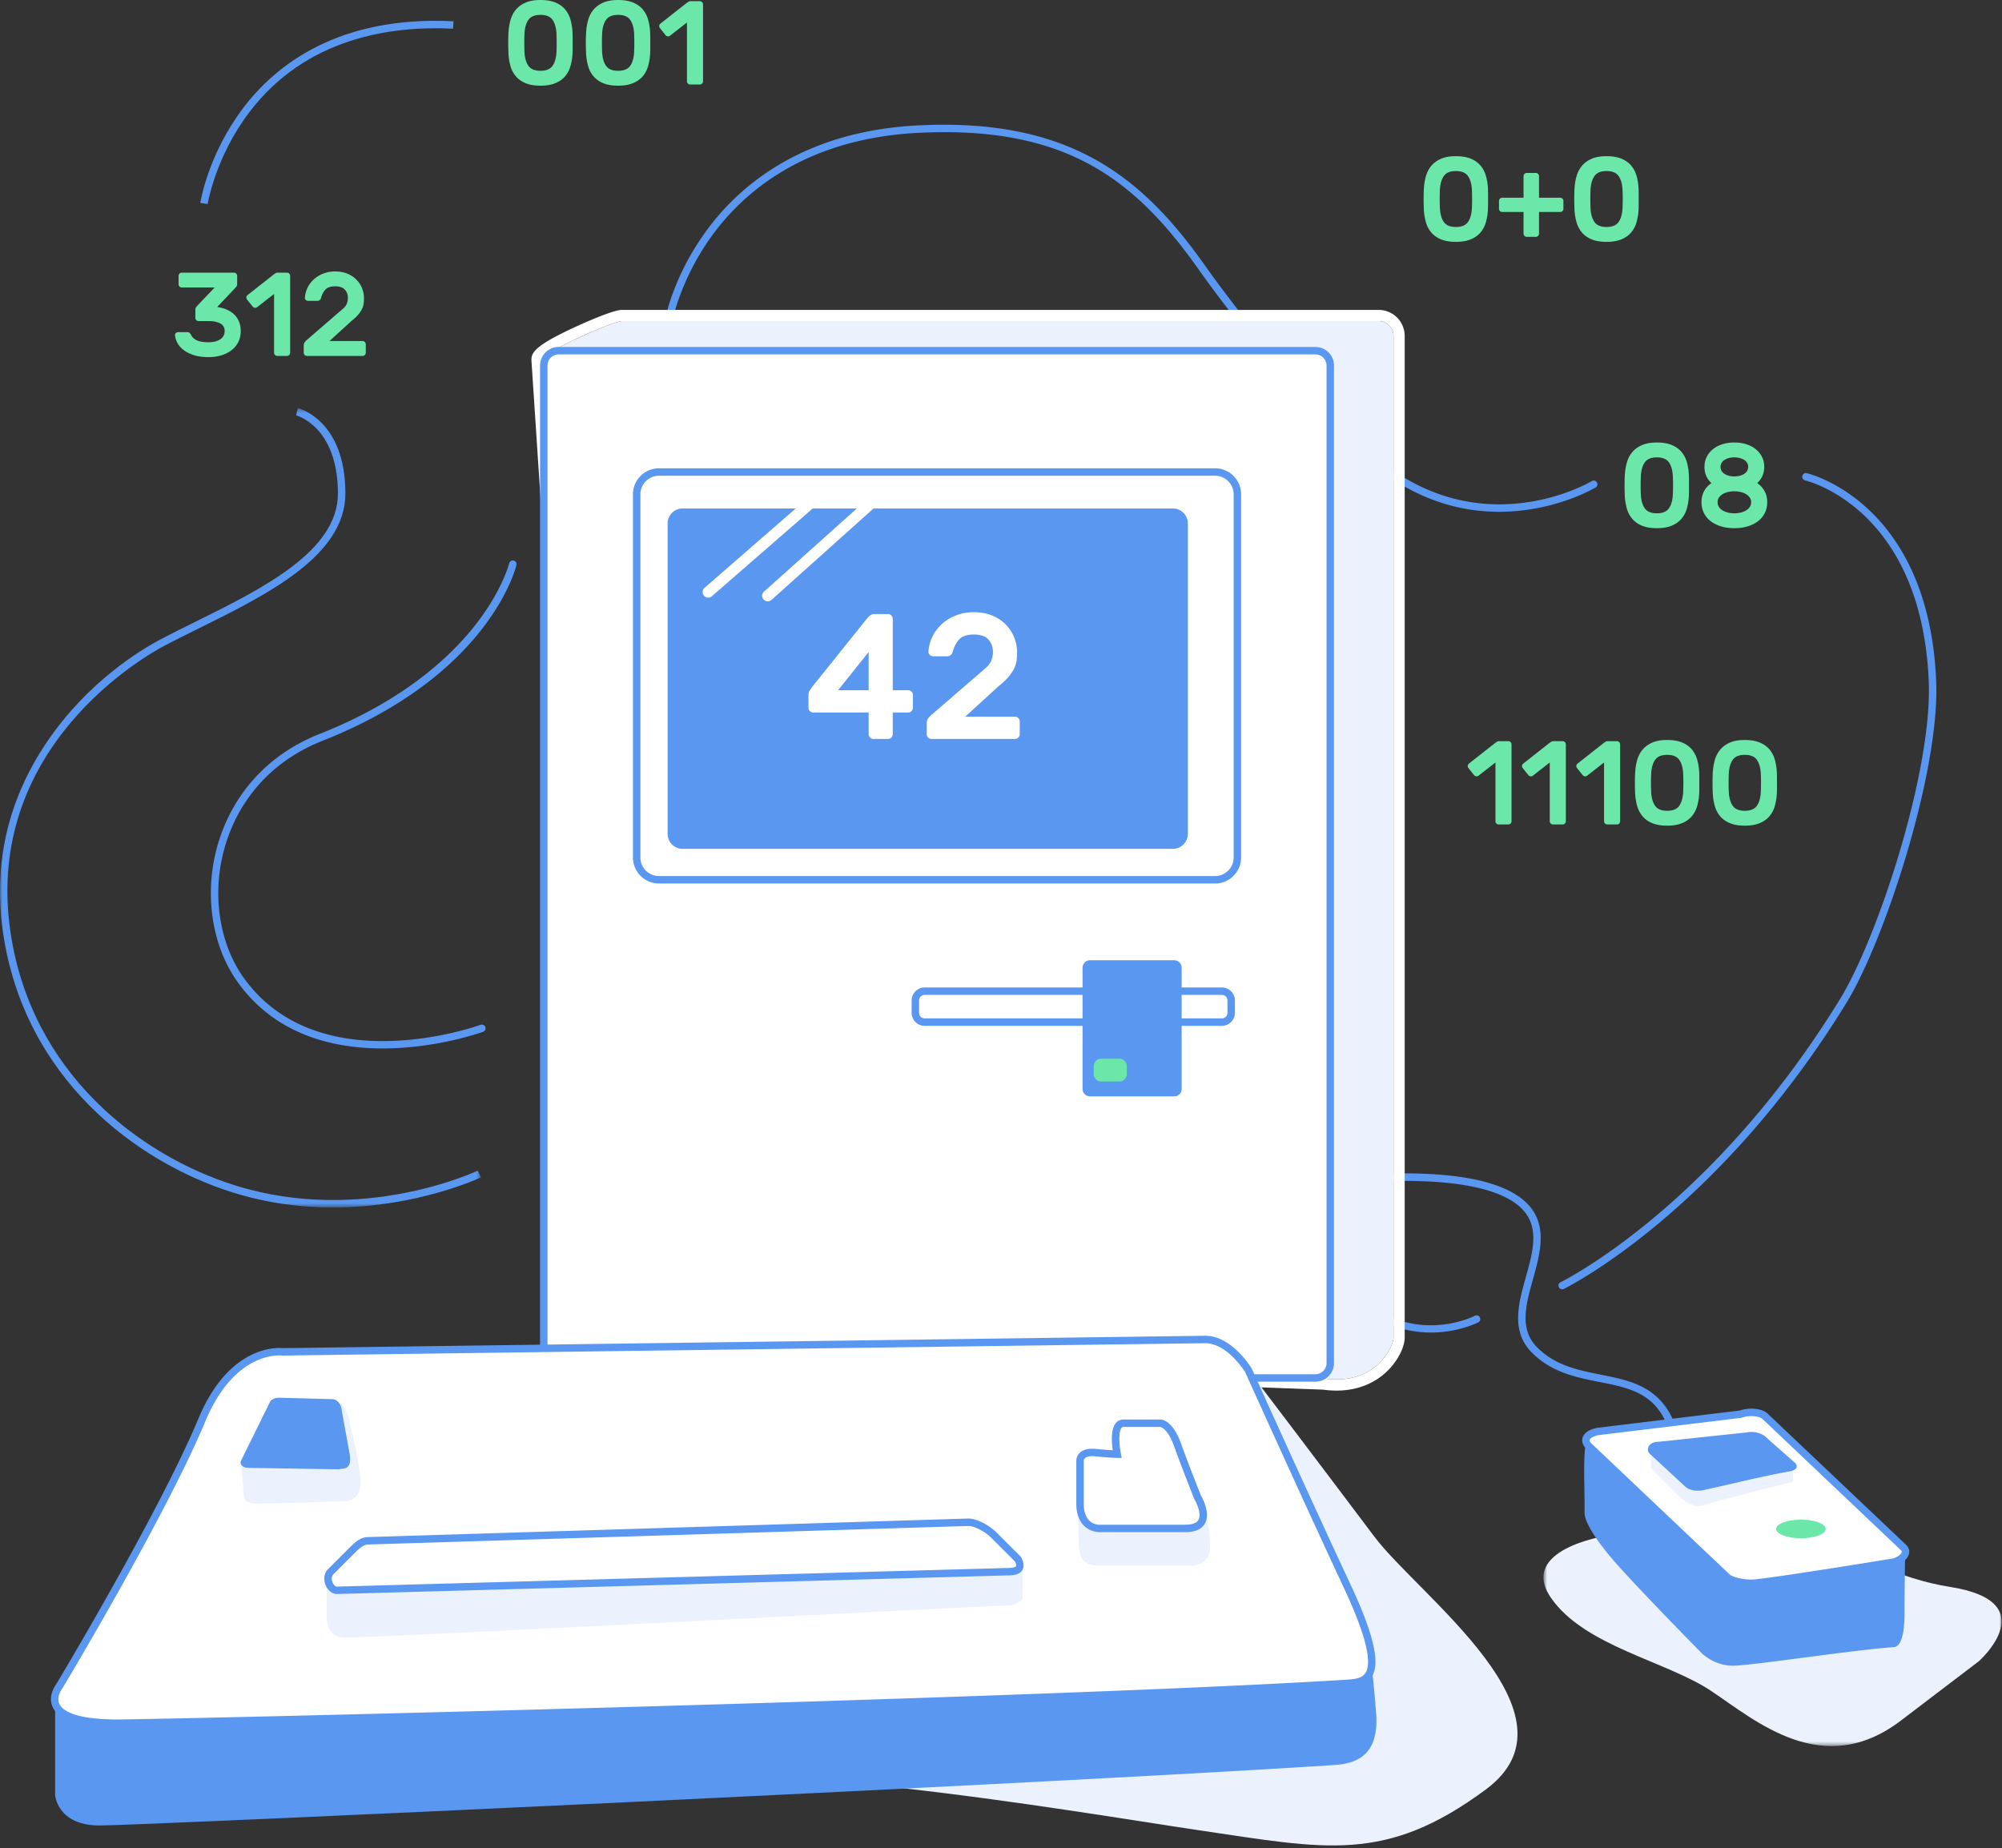 <svg xmlns="http://www.w3.org/2000/svg" xmlns:xlink="http://www.w3.org/1999/xlink" width="456" height="421" viewBox="0 0 456 421">
    <rect x="0" y="0" width="456" height="421" fill="#333333" stroke="none"/>
    <defs>
        <path id="a" d="M.654.27H105v59.262H.654z"/>
        <path id="c" d="M0 .391h109.55v182.094H0z"/>
    </defs>
    <g fill="none" fill-rule="evenodd">
        <path fill="#5A97F1" d="M325.932 303.554c-5.27 0-11.825-1.615-18.149-7.54a.847.847 0 1 1 1.159-1.237c5.426 5.085 11.605 7.47 18.368 7.083 5.07-.29 8.592-2.114 8.627-2.131a.847.847 0 0 1 .792 1.497c-.08.043-4.53 2.328-10.797 2.328"/>
        <g transform="translate(350.9 338.23)">
            <mask id="b" fill="#fff">
                <use xlink:href="#a"/>
            </mask>
            <path fill="#EBF2FD" d="M14.816 11.66s-20.06 3.107-12.431 14.12C10.013 36.79 28.66 40.18 38.83 46.955c10.17 6.777 25.427 20.33 43.226 6.777l17.8-13.553s15.256-13.554-6.781-16.942S43.916-1.327 32.898.367c-11.019 1.694-9.89 7.34-18.082 11.294" mask="url(#b)"/>
        </g>
        <path fill="#5A97F1" d="M341.464 116.589c-9.1 0-20.008-2.809-30.702-12.428-16.926-15.226-29.92-31.743-37.842-42.918-14.44-20.373-30.132-32.654-63.683-30.986-24.944 1.247-38.83 12.721-46.088 22.128-7.883 10.218-9.89 20.286-9.91 20.387a.847.847 0 1 1-1.666-.32c.083-.423 2.082-10.506 10.185-21.038 7.475-9.717 21.765-21.568 47.394-22.849 34.206-1.718 50.789 11.435 65.152 31.698 7.87 11.105 20.782 27.518 37.592 42.638 24.641 22.165 50.436 6.841 50.693 6.684a.848.848 0 0 1 .886 1.445c-.157.095-9.326 5.558-22.011 5.559M380.58 325.321a.85.85 0 0 1-.788-.533c-2.997-7.49-8.78-8.639-15.477-9.969-5.337-1.06-10.856-2.155-15.366-6.663-4.86-4.856-3.097-11.171-1.392-17.279 1.945-6.966 3.781-13.546-4.057-17.82-15.081-8.22-54.065-1.39-54.457-1.319a.847.847 0 1 1-.298-1.668c.1-.017 10.058-1.779 21.785-2.478 15.841-.948 27.205.393 33.78 3.978 9.023 4.919 6.822 12.805 4.88 19.762-1.647 5.898-3.202 11.47.957 15.626 4.147 4.144 9.409 5.19 14.497 6.2 6.58 1.306 13.384 2.657 16.723 11.001a.847.847 0 0 1-.787 1.162"/>
        <path fill="#EBF2FD" d="M301.582 314.03l-159.925-5.889c-1.865 0-3.39-1.531-3.39-3.403L123.589 81.996c0-1.872 16.203-8.858 18.068-8.858h172.361c1.865 0 3.39 1.531 3.39 3.402v228.198c0 1.872-3.96 10.987-15.826 9.293"/>
        <path fill="#FFF" d="M314.018 70.597h-172.36c-2.123 0-9.37 3.3-10.802 3.962-9.087 4.201-9.81 5.793-9.81 7.437v.084l.006.083 14.674 222.67c.05 3.216 2.663 5.82 5.878 5.849l159.754 5.884a22.59 22.59 0 0 0 3.059.215c10.913 0 15.534-8.615 15.534-12.043V76.541c0-3.278-2.662-5.944-5.933-5.944m0 2.541c1.865 0 3.39 1.532 3.39 3.403v228.197c0 1.714-3.322 9.502-12.991 9.502-.891 0-1.834-.066-2.835-.21l-159.924-5.89c-1.866 0-3.39-1.53-3.39-3.402L123.588 81.996c0-1.871 16.203-8.858 18.069-8.858h172.36"/>
        <path fill="#FFF" d="M299.61 313.9H127.248a3.399 3.399 0 0 1-3.39-3.388V83.275a3.399 3.399 0 0 1 3.39-3.389h172.36a3.4 3.4 0 0 1 3.39 3.389v227.237a3.4 3.4 0 0 1-3.39 3.389"/>
        <path fill="#5A97F1" d="M127.248 80.733a2.545 2.545 0 0 0-2.542 2.541v227.238a2.545 2.545 0 0 0 2.542 2.541h172.36a2.544 2.544 0 0 0 2.544-2.541V83.274a2.545 2.545 0 0 0-2.543-2.54h-172.36zm172.36 234.014h-172.36a4.241 4.241 0 0 1-4.238-4.235V83.274a4.241 4.241 0 0 1 4.238-4.235h172.36c2.338 0 4.239 1.9 4.239 4.235v227.238a4.241 4.241 0 0 1-4.238 4.235z"/>
        <path fill="#FFF" d="M276.756 200.418H150.102c-2.797 0-5.085-2.288-5.085-5.083v-82.727c0-2.795 2.288-5.082 5.085-5.082h126.654c2.797 0 5.085 2.287 5.085 5.082v82.727c0 2.795-2.288 5.083-5.085 5.083"/>
        <path fill="#5A97F1" d="M150.103 108.373a4.241 4.241 0 0 0-4.238 4.235v82.727a4.241 4.241 0 0 0 4.238 4.235h126.653c2.337 0 4.238-1.9 4.238-4.235v-82.727a4.241 4.241 0 0 0-4.238-4.235H150.103zm126.653 92.892H150.103a5.938 5.938 0 0 1-5.934-5.93v-82.727c0-3.27 2.663-5.93 5.934-5.93h126.653c3.271 0 5.933 2.66 5.933 5.93v82.727c0 3.27-2.662 5.93-5.933 5.93z"/>
        <path fill="#5A97F1" d="M267.166 193.37H155.46a3.4 3.4 0 0 1-3.39-3.39v-70.758a3.4 3.4 0 0 1 3.39-3.388h111.706a3.4 3.4 0 0 1 3.39 3.388v70.759a3.4 3.4 0 0 1-3.39 3.388"/>
        <path fill="#FFF" d="M278.311 232.841h-67.7a2.125 2.125 0 0 1-2.119-2.117v-2.814c0-1.164.954-2.117 2.12-2.117h67.7c1.165 0 2.118.953 2.118 2.117v2.814a2.125 2.125 0 0 1-2.119 2.117"/>
        <path fill="#5A97F1" d="M210.611 226.64c-.7 0-1.271.57-1.271 1.27v2.814c0 .7.57 1.27 1.271 1.27h67.7c.701 0 1.272-.57 1.272-1.27v-2.813c0-.701-.57-1.271-1.272-1.271h-67.7zm67.7 7.048h-67.7a2.97 2.97 0 0 1-2.966-2.964v-2.813a2.969 2.969 0 0 1 2.966-2.965h67.7a2.969 2.969 0 0 1 2.967 2.965v2.813a2.97 2.97 0 0 1-2.967 2.964zM361.76 327.584c-1.41 1.41-.767 10.487-.848 16.942-.02 1.762 1.696 5.082 5.934 10.165 4.515 5.415 20.787 21.943 20.787 21.943s2.821 2.819 7.053 2.819c4.231 0 27.252-3.585 36.674-4.229 1.27-.087 2.445-1.837 2.445-7.827 0-5.93.141-13.32.141-13.32"/>
        <path fill="#FFF" d="M431.456 355.832s-23.927 3.941-31.555 4.788c-2.277.253-5.644-.384-6.607-1.426l-31.525-29.886c-.963-1.042-.857-2.571 2.199-3.218l32.461-3.935c2.172-.728 4.738-.471 5.7.572l31.525 29.886c.963 1.042-.026 2.49-2.198 3.219"/>
        <path fill="#5A97F1" d="M398.963 322.594a7.21 7.21 0 0 0-2.264.364l-.168.038-32.462 3.934c-1.274.274-1.866.726-1.97 1.054-.093.29.174.62.293.75l31.485 29.846c.703.758 3.68 1.446 5.93 1.198 7.318-.812 30.01-4.536 31.442-4.77 1.175-.407 1.806-1 1.913-1.415.027-.108.03-.231-.13-.405l-31.486-29.847c-.425-.458-1.422-.747-2.583-.747m-.09 38.925c-2.193 0-5.103-.56-6.202-1.75l-31.485-29.846c-.716-.773-.957-1.652-.702-2.453.342-1.073 1.454-1.816 3.308-2.21l32.452-3.936c2.489-.805 5.332-.446 6.508.829l31.485 29.845c.56.605.748 1.306.567 2.016-.284 1.104-1.406 2.06-3.08 2.62l-.13.034c-.24.039-24.036 3.955-31.599 4.794-.34.038-.719.057-1.122.057"/>
        <path fill="#FFF" d="M415.844 349.144c0 1.614-2.526 2.924-5.641 2.924-3.117 0-5.643-1.31-5.643-2.924 0-1.615 2.526-2.924 5.643-2.924 3.115 0 5.641 1.31 5.641 2.924"/>
        <path fill="#EBF2FD" d="M375.745 330.549s-.3 3.936 0 4.235l5.933 5.93c.764.763 3.466 3.646 6.78 2.541.196-.065 2.218-.772 2.544-.847 3.91-.893 13.039-3.453 16.951-4.235.831-.166.848-.847.848-.847v-3.389"/>
        <path fill="#FFF" d="M386.934 343.93c-2.66 0-4.71-2.066-5.47-2.83l-6.019-6.016c-.13-.131-.436-.437-.123-4.567l.846.064c-.123 1.615-.184 3.542-.077 3.95l5.976 5.973c.818.824 3.31 3.333 6.258 2.35l.314-.108c1.192-.413 2.035-.697 2.268-.75 1.646-.377 4.223-1.05 6.952-1.762 3.805-.995 7.74-2.022 10.011-2.476.493-.1.507-.44.507-.443v-3.378h.848v3.389c-.01.362-.269 1.078-1.188 1.262-2.248.45-6.17 1.474-9.964 2.466-2.735.714-5.318 1.389-6.977 1.767-.237.054-1.649.542-2.18.726l-.323.11a5.23 5.23 0 0 1-1.659.273"/>
        <path fill="#5A97F1" d="M407.53 335.208c-5.086.847-15.101 3.294-19.495 4.235-1.686.361-3.39 0-4.238-.847l-8.165-7.547c-.64-.786-.31-2.618 2.232-2.618l20.039-2.128c1.998-.413 3.903.496 4.541 1.281l6.51 5.746c.638.785.248 1.6-1.424 1.878M87.159 238.84c-11.308 0-24.33-3.107-32.91-14.95-6.087-8.4-7.86-20.484-4.631-31.536 3.41-11.674 11.632-20.605 23.15-25.148 19.288-7.608 30.01-17.778 35.61-24.97 6.06-7.786 7.588-13.854 7.604-13.914a.846.846 0 1 1 1.647.398c-.246 1.02-6.468 25.163-44.24 40.062-11.02 4.346-18.883 12.887-22.144 24.047-3.086 10.561-1.409 22.082 4.376 30.067 17.223 23.77 53.473 10.696 53.838 10.561a.846.846 0 1 1 .589 1.589c-.198.072-10.517 3.794-22.89 3.794M355.828 293.7a.846.846 0 0 1-.37-1.61c.343-.164 34.464-16.994 63.639-64.481 8.592-13.985 21.068-51.971 20.218-72.37-1.649-39.55-27.887-45.74-28.153-45.798a.847.847 0 1 1 .363-1.655c.277.06 27.78 6.542 29.483 47.382.863 20.684-11.768 59.168-20.465 73.327-29.456 47.941-64.002 64.956-64.348 65.122a.847.847 0 0 1-.367.084"/>
        <path fill="#FFF" d="M197.851 157.232v-8.7l-6.957 8.7h6.957zm1.099 11.1c-.3 0-.556-.107-.773-.325a1.05 1.05 0 0 1-.326-.772v-4.92H185.24c-.298 0-.556-.108-.773-.325a1.05 1.05 0 0 1-.325-.773v-2.887c0-.38.088-.711.264-.996.176-.284.387-.59.63-.915l12.45-15.532c.542-.677 1.099-1.016 1.668-1.016h3.092c.298 0 .555.108.773.325.217.218.325.474.325.773v16.263h3.499c.299 0 .556.109.773.326.216.217.325.474.325.772v2.887c0 .3-.109.556-.325.773a1.054 1.054 0 0 1-.773.325h-3.5v4.92c0 .299-.107.556-.324.772a1.056 1.056 0 0 1-.773.326h-3.295zM224.255 152.394c.813-.65 1.335-1.315 1.566-1.992.23-.677.346-1.301.346-1.87 0-1.112-.34-2.054-1.017-2.827-.678-.772-1.804-1.158-3.377-1.158-1.492 0-2.584.366-3.275 1.097-.692.732-1.187 1.668-1.485 2.806-.082.352-.244.617-.488.793-.245.176-.489.264-.733.264h-3.214c-.298 0-.563-.101-.793-.305-.23-.203-.332-.467-.305-.793a8.984 8.984 0 0 1 .935-3.456 9.477 9.477 0 0 1 2.177-2.846c.909-.813 1.973-1.457 3.194-1.931 1.22-.474 2.535-.712 3.946-.712 1.709 0 3.187.278 4.435.834 1.247.555 2.278 1.275 3.092 2.155a8.72 8.72 0 0 1 1.81 2.927c.393 1.07.59 2.135.59 3.192 0 .678-.04 1.321-.122 1.931a5.967 5.967 0 0 1-.57 1.83c-.299.61-.732 1.247-1.301 1.911-.57.664-1.33 1.377-2.279 2.135l-7.526 6.871h11.31c.298 0 .555.109.773.326.217.217.325.474.325.772v2.887c0 .299-.108.556-.325.772a1.058 1.058 0 0 1-.773.326h-19c-.298 0-.556-.109-.773-.326a1.05 1.05 0 0 1-.325-.772v-2.48c0-.461.135-.86.407-1.2.271-.339.502-.575.691-.711l12.084-10.45z"/>
        <path fill="#EBF2FD" d="M278.132 312.054l6.074-.141s18.647 24.565 28.818 38.118c10.171 13.554 48.312 40.66 25.428 57.602-22.885 16.942-36.447 13.553-65.264 9.318-28.818-4.235-109.339-18.636-144.09-10.165-34.75 8.47-88.854-13.412-88.854-13.412l237.888-81.32z"/>
        <path fill="#6BE8A9" d="M373.748 112.838c.09 1.302.403 2.31.936 3.023.533.714 1.433 1.07 2.698 1.07 1.266 0 2.166-.356 2.7-1.07.533-.713.845-1.721.935-3.023.036-.686.055-1.445.055-2.277 0-.83-.019-1.59-.055-2.276-.09-1.302-.402-2.309-.935-3.023-.534-.713-1.434-1.07-2.7-1.07-1.265 0-2.165.357-2.698 1.07-.533.714-.845 1.721-.936 3.023a43.342 43.342 0 0 0-.053 2.276c0 .832.016 1.591.053 2.277m10.93-4.689c.018.344.028.723.028 1.138v2.548c0 .416-.01.796-.028 1.139a12.68 12.68 0 0 1-.473 2.914 6.177 6.177 0 0 1-1.249 2.331c-.57.66-1.311 1.175-2.224 1.545-.913.37-2.03.556-3.35.556-1.338 0-2.458-.186-3.363-.556-.903-.37-1.64-.885-2.21-1.545a6.166 6.166 0 0 1-1.248-2.331 12.633 12.633 0 0 1-.474-2.914 44.66 44.66 0 0 1-.055-2.345c0-.876.019-1.658.055-2.344.054-1.048.212-2.03.474-2.942.263-.912.678-1.702 1.249-2.371.57-.669 1.306-1.197 2.21-1.586.904-.389 2.024-.583 3.362-.583 1.32 0 2.437.186 3.35.556.913.37 1.655.886 2.224 1.545.57.66.986 1.436 1.249 2.331.261.895.42 1.866.473 2.914M391.893 106.36c0 .362.086.678.258.949.171.27.406.497.705.677.298.182.632.316 1.003.407.371.09.764.135 1.18.135.398 0 .787-.044 1.167-.135a3.51 3.51 0 0 0 1.016-.407c.3-.18.534-.406.705-.677.172-.271.259-.587.259-.95 0-.36-.087-.677-.259-.948a2.098 2.098 0 0 0-.705-.677 3.534 3.534 0 0 0-1.016-.407 5.053 5.053 0 0 0-1.167-.136c-.416 0-.809.046-1.18.136-.37.09-.705.226-1.003.407-.3.18-.534.406-.705.677a1.733 1.733 0 0 0-.258.949m-.679 8.05c0 .417.109.782.327 1.098.217.317.501.579.854.787.353.208.759.365 1.22.474.46.108.936.163 1.424.163.488 0 .963-.055 1.424-.163a4.328 4.328 0 0 0 1.22-.474c.353-.208.638-.47.855-.787.217-.316.326-.681.326-1.097 0-.415-.109-.777-.326-1.085a2.732 2.732 0 0 0-.855-.772 4.354 4.354 0 0 0-1.22-.475 6.205 6.205 0 0 0-1.424-.162c-.488 0-.963.054-1.424.162a4.354 4.354 0 0 0-1.22.475 2.729 2.729 0 0 0-.854.772c-.218.308-.327.67-.327 1.085m-3.66 0c0-.94.193-1.776.582-2.508.389-.732.953-1.35 1.695-1.857-1.066-.957-1.6-2.186-1.6-3.686 0-.831.172-1.59.515-2.277a5.256 5.256 0 0 1 1.425-1.762c.605-.488 1.324-.862 2.156-1.125a8.988 8.988 0 0 1 2.712-.393c.976 0 1.88.131 2.712.393.832.263 1.55.637 2.156 1.125a5.267 5.267 0 0 1 1.425 1.762c.342.687.514 1.446.514 2.277 0 .759-.14 1.446-.42 2.06a5.058 5.058 0 0 1-1.18 1.626 5.405 5.405 0 0 1 1.683 1.857c.397.732.596 1.568.596 2.508 0 .886-.176 1.69-.529 2.412a5.324 5.324 0 0 1-1.505 1.857c-.65.515-1.438.917-2.36 1.206-.923.289-1.952.434-3.092.434-1.14 0-2.17-.145-3.092-.434-.922-.289-1.708-.691-2.36-1.206a5.322 5.322 0 0 1-1.505-1.857c-.352-.722-.528-1.526-.528-2.412M327.978 47.613c.091 1.301.403 2.31.936 3.022.533.715 1.433 1.071 2.699 1.071 1.265 0 2.165-.356 2.7-1.07.533-.714.844-1.722.934-3.023.037-.686.055-1.445.055-2.277 0-.83-.018-1.59-.055-2.277-.09-1.301-.401-2.308-.935-3.022-.534-.713-1.434-1.071-2.7-1.071-1.265 0-2.165.358-2.698 1.07-.533.715-.845 1.722-.936 3.023a43.343 43.343 0 0 0-.053 2.277c0 .832.017 1.59.053 2.277m10.93-4.69c.019.345.029.724.029 1.14V46.61c0 .416-.01.796-.028 1.139a12.679 12.679 0 0 1-.474 2.914 6.177 6.177 0 0 1-1.248 2.33c-.57.66-1.312 1.176-2.224 1.546-.913.37-2.03.555-3.35.555-1.338 0-2.459-.185-3.363-.555-.904-.37-1.64-.885-2.21-1.545a6.166 6.166 0 0 1-1.248-2.331 12.633 12.633 0 0 1-.474-2.914 44.66 44.66 0 0 1-.055-2.345c0-.876.018-1.658.055-2.345.053-1.048.212-2.029.474-2.94.262-.913.678-1.704 1.248-2.373.57-.668 1.306-1.197 2.21-1.585.904-.39 2.025-.583 3.363-.583 1.32 0 2.437.185 3.35.555.912.371 1.654.886 2.224 1.545.57.66.985 1.437 1.248 2.332.262.894.42 1.866.474 2.914M350.544 48.291v4.933c0 .2-.072.37-.216.515a.706.706 0 0 1-.516.217h-2.061c-.2 0-.37-.072-.515-.217a.702.702 0 0 1-.217-.515v-4.933h-4.856a.701.701 0 0 1-.515-.217.702.702 0 0 1-.217-.515V45.77c0-.198.072-.37.217-.515a.705.705 0 0 1 .515-.217h4.856v-4.906c0-.2.072-.37.217-.515a.703.703 0 0 1 .515-.217h2.061c.199 0 .37.072.516.217a.706.706 0 0 1 .216.515v4.906h4.827c.2 0 .372.073.517.217a.704.704 0 0 1 .217.515v1.79c0 .198-.072.37-.217.514a.704.704 0 0 1-.517.217h-4.827zM362.288 47.613c.09 1.301.403 2.31.936 3.022.533.715 1.433 1.071 2.699 1.071 1.265 0 2.165-.356 2.7-1.07.532-.714.844-1.722.934-3.023.037-.686.055-1.445.055-2.277 0-.83-.018-1.59-.055-2.277-.09-1.301-.402-2.308-.935-3.022-.534-.713-1.434-1.071-2.7-1.071-1.265 0-2.165.358-2.698 1.07-.533.715-.845 1.722-.936 3.023a43.343 43.343 0 0 0-.053 2.277c0 .832.017 1.59.053 2.277m10.93-4.69c.018.345.029.724.029 1.14V46.61c0 .416-.01.796-.028 1.139a12.679 12.679 0 0 1-.474 2.914 6.177 6.177 0 0 1-1.249 2.33c-.57.66-1.31 1.176-2.224 1.546-.913.37-2.029.555-3.35.555-1.338 0-2.458-.185-3.363-.555-.903-.37-1.64-.885-2.21-1.545a6.166 6.166 0 0 1-1.248-2.331 12.633 12.633 0 0 1-.474-2.914 44.66 44.66 0 0 1-.055-2.345c0-.876.019-1.658.055-2.345.054-1.048.212-2.029.474-2.94.263-.913.678-1.704 1.249-2.373.57-.668 1.306-1.197 2.21-1.585.904-.39 2.024-.583 3.363-.583 1.32 0 2.436.185 3.35.555.912.371 1.654.886 2.223 1.545.57.66.986 1.437 1.249 2.332.262.894.42 1.866.474 2.914M53.287 62.109c.198 0 .37.072.515.216a.702.702 0 0 1 .217.515v1.925a.88.88 0 0 1-.203.556 4.951 4.951 0 0 1-.394.447l-3.96 4.174c.814.109 1.55.308 2.212.597.66.289 1.224.664 1.695 1.125.469.46.83 1.007 1.084 1.64.254.632.38 1.337.38 2.114 0 .94-.186 1.775-.556 2.507a5.38 5.38 0 0 1-1.545 1.857c-.661.506-1.439.895-2.333 1.166-.896.27-1.867.406-2.916.406-1.266 0-2.364-.149-3.295-.447-.932-.298-1.71-.682-2.333-1.152-.624-.47-1.098-1.003-1.424-1.6-.326-.596-.515-1.183-.57-1.761a.601.601 0 0 1 .204-.529.776.776 0 0 1 .528-.203h2.144c.18 0 .329.058.447.176.117.118.24.285.367.502.108.216.252.42.433.61.18.19.421.361.718.515.3.154.674.276 1.126.365.452.091 1.004.136 1.655.136 1.102 0 1.993-.221 2.672-.664.677-.442 1.016-1.07 1.016-1.884 0-.813-.339-1.396-1.016-1.748-.679-.353-1.57-.529-2.672-.529H45.23a.701.701 0 0 1-.514-.217.702.702 0 0 1-.217-.515v-1.924c0-.2.067-.384.202-.556.136-.172.267-.32.394-.447l3.797-3.985h-7.486c-.2 0-.37-.072-.515-.217a.702.702 0 0 1-.217-.515V62.84c0-.199.072-.37.217-.515a.703.703 0 0 1 .515-.216h11.88zM56.27 68.235a.698.698 0 0 1-.15-.543c.028-.199.123-.36.286-.487l5.885-4.636c.144-.108.294-.211.448-.311.153-.1.32-.15.502-.15h2.115c.2 0 .37.073.515.217a.702.702 0 0 1 .217.515v17.511a.7.7 0 0 1-.217.515.703.703 0 0 1-.515.217h-2.197a.7.7 0 0 1-.514-.217.7.7 0 0 1-.217-.515v-13.39l-3.853 3.008a.677.677 0 0 1-.528.15.817.817 0 0 1-.502-.285l-1.275-1.6zM77.968 70.457c.543-.433.89-.876 1.044-1.328.153-.451.23-.867.23-1.247 0-.741-.226-1.369-.678-1.884-.451-.515-1.202-.772-2.25-.772-.995 0-1.722.244-2.183.732-.461.488-.792 1.111-.99 1.87-.055.235-.164.41-.327.529a.827.827 0 0 1-.487.176h-2.143a.776.776 0 0 1-.53-.204.601.601 0 0 1-.203-.528c.055-.813.263-1.58.624-2.304a6.337 6.337 0 0 1 1.451-1.898 6.91 6.91 0 0 1 2.13-1.287 7.207 7.207 0 0 1 2.631-.475c1.138 0 2.123.186 2.956.556.831.37 1.518.85 2.062 1.437a5.822 5.822 0 0 1 1.206 1.951c.262.715.393 1.424.393 2.128 0 .452-.027.881-.08 1.288a3.98 3.98 0 0 1-.381 1.22c-.2.406-.488.832-.867 1.274-.38.443-.887.917-1.519 1.423l-5.018 4.58h7.54c.199 0 .37.073.516.218a.706.706 0 0 1 .217.515v1.924c0 .2-.073.371-.217.515a.706.706 0 0 1-.516.217H69.912a.701.701 0 0 1-.514-.217.7.7 0 0 1-.217-.515v-1.653c0-.308.09-.574.27-.8.18-.225.335-.384.461-.474l8.056-6.967zM119.473 12.036c.09 1.3.402 2.309.936 3.022.533.714 1.433 1.07 2.698 1.07 1.266 0 2.166-.356 2.7-1.07.533-.713.845-1.721.935-3.022.036-.687.055-1.446.055-2.277 0-.831-.019-1.59-.055-2.277-.09-1.301-.402-2.309-.935-3.023-.534-.713-1.434-1.07-2.7-1.07-1.265 0-2.165.357-2.698 1.07-.534.714-.845 1.722-.936 3.023a43.342 43.342 0 0 0-.054 2.277c0 .831.017 1.59.054 2.277m10.93-4.69c.018.344.028.724.028 1.139v2.548c0 .416-.01.795-.028 1.138a12.679 12.679 0 0 1-.474 2.914 6.177 6.177 0 0 1-1.248 2.331c-.57.66-1.311 1.175-2.224 1.545-.913.37-2.03.556-3.35.556-1.338 0-2.459-.185-3.363-.556-.903-.37-1.64-.885-2.21-1.545a6.166 6.166 0 0 1-1.248-2.33 12.633 12.633 0 0 1-.474-2.915 44.66 44.66 0 0 1-.055-2.345c0-.875.019-1.657.055-2.344.054-1.048.212-2.03.474-2.941.263-.913.678-1.703 1.248-2.372.57-.669 1.307-1.197 2.21-1.586.904-.389 2.025-.583 3.363-.583 1.32 0 2.437.186 3.35.556.913.371 1.654.886 2.224 1.545.57.66.986 1.437 1.248 2.331.262.895.42 1.866.474 2.914M137.156 12.036c.09 1.3.403 2.309.936 3.022.533.714 1.433 1.07 2.699 1.07 1.265 0 2.165-.356 2.7-1.07.532-.713.844-1.721.934-3.022.037-.687.055-1.446.055-2.277 0-.831-.018-1.59-.055-2.277-.09-1.301-.402-2.309-.935-3.023-.534-.713-1.434-1.07-2.7-1.07-1.265 0-2.165.357-2.698 1.07-.533.714-.845 1.722-.936 3.023a43.343 43.343 0 0 0-.053 2.277c0 .831.017 1.59.053 2.277m10.93-4.69c.018.344.029.724.029 1.139v2.548c0 .416-.01.795-.028 1.138a12.679 12.679 0 0 1-.474 2.914 6.177 6.177 0 0 1-1.249 2.331c-.57.66-1.31 1.175-2.224 1.545-.913.37-2.029.556-3.35.556-1.338 0-2.458-.185-3.363-.556-.903-.37-1.64-.885-2.21-1.545a6.166 6.166 0 0 1-1.248-2.33 12.633 12.633 0 0 1-.473-2.915 44.66 44.66 0 0 1-.056-2.345c0-.875.02-1.657.056-2.344.053-1.048.211-2.03.473-2.941.263-.913.678-1.703 1.249-2.372.57-.669 1.306-1.197 2.21-1.586.904-.389 2.024-.583 3.363-.583 1.32 0 2.436.186 3.35.556.912.371 1.654.886 2.223 1.545.57.66.986 1.437 1.249 2.331.262.895.42 1.866.474 2.914M150.311 6.398a.698.698 0 0 1-.149-.543c.027-.199.122-.36.285-.487l5.885-4.636c.144-.108.295-.211.448-.311.153-.1.321-.15.503-.15h2.114c.2 0 .37.073.516.217a.702.702 0 0 1 .217.515v17.511a.7.7 0 0 1-.217.515.703.703 0 0 1-.516.217H157.2a.7.7 0 0 1-.514-.217.7.7 0 0 1-.217-.515V5.124l-3.852 3.008a.677.677 0 0 1-.528.15.817.817 0 0 1-.503-.285l-1.275-1.6zM334.468 174.967a.698.698 0 0 1-.15-.542c.028-.2.123-.361.285-.488l5.886-4.635c.144-.109.294-.212.448-.312.153-.1.32-.15.502-.15h2.115c.2 0 .37.074.515.218a.702.702 0 0 1 .217.515v17.51a.7.7 0 0 1-.217.516.703.703 0 0 1-.515.217h-2.197a.7.7 0 0 1-.515-.217.7.7 0 0 1-.217-.515v-13.391l-3.852 3.009a.677.677 0 0 1-.528.149.817.817 0 0 1-.502-.285l-1.275-1.599zM346.835 174.967a.698.698 0 0 1-.149-.542c.027-.2.122-.361.285-.488l5.886-4.635c.144-.109.294-.212.447-.312.154-.1.321-.15.503-.15h2.115c.199 0 .37.074.515.218a.702.702 0 0 1 .217.515v17.51a.7.7 0 0 1-.217.516.703.703 0 0 1-.515.217h-2.197a.7.7 0 0 1-.515-.217.7.7 0 0 1-.217-.515v-13.391l-3.852 3.009a.677.677 0 0 1-.528.149.817.817 0 0 1-.503-.285l-1.275-1.599zM359.203 174.967a.698.698 0 0 1-.149-.542c.027-.2.122-.361.285-.488l5.885-4.635c.145-.109.295-.212.448-.312.153-.1.321-.15.503-.15h2.114c.2 0 .37.074.516.218a.702.702 0 0 1 .217.515v17.51a.7.7 0 0 1-.217.516.703.703 0 0 1-.516.217h-2.197a.7.7 0 0 1-.514-.217.7.7 0 0 1-.217-.515v-13.391l-3.852 3.009a.677.677 0 0 1-.528.149.817.817 0 0 1-.503-.285l-1.275-1.599zM376.1 180.605c.091 1.301.403 2.31.936 3.022.533.714 1.433 1.071 2.699 1.071 1.265 0 2.165-.357 2.7-1.07.532-.714.844-1.722.934-3.023.037-.686.055-1.445.055-2.277 0-.83-.018-1.59-.055-2.277-.09-1.301-.402-2.308-.935-3.022-.534-.714-1.434-1.071-2.7-1.071-1.265 0-2.165.357-2.698 1.07-.533.715-.845 1.722-.936 3.023a43.343 43.343 0 0 0-.053 2.277c0 .832.017 1.59.053 2.277m10.93-4.69c.019.344.029.724.029 1.139v2.548c0 .416-.01.795-.028 1.139a12.68 12.68 0 0 1-.474 2.914 6.177 6.177 0 0 1-1.249 2.33c-.57.66-1.31 1.176-2.224 1.546-.912.37-2.029.555-3.35.555-1.338 0-2.458-.185-3.362-.555-.904-.37-1.64-.885-2.21-1.545a6.166 6.166 0 0 1-1.249-2.331 12.633 12.633 0 0 1-.473-2.914 44.66 44.66 0 0 1-.055-2.345c0-.876.018-1.658.055-2.345.053-1.048.212-2.029.473-2.941.263-.912.678-1.703 1.249-2.372.57-.668 1.306-1.197 2.21-1.586.904-.388 2.024-.582 3.363-.582 1.32 0 2.437.185 3.35.555.912.371 1.654.886 2.223 1.545.57.66.986 1.437 1.249 2.332.262.894.42 1.866.474 2.914M393.784 180.605c.09 1.301.402 2.31.935 3.022.534.714 1.434 1.071 2.7 1.071 1.265 0 2.165-.357 2.699-1.07.533-.714.845-1.722.935-3.023.036-.686.055-1.445.055-2.277 0-.83-.019-1.59-.055-2.277-.09-1.301-.402-2.308-.935-3.022-.534-.714-1.434-1.071-2.7-1.071-1.265 0-2.165.357-2.699 1.07-.533.715-.845 1.722-.935 3.023a43.343 43.343 0 0 0-.054 2.277c0 .832.017 1.59.054 2.277m10.93-4.69c.018.344.028.724.028 1.139v2.548c0 .416-.01.795-.028 1.139a12.68 12.68 0 0 1-.474 2.914 6.177 6.177 0 0 1-1.248 2.33c-.57.66-1.311 1.176-2.224 1.546-.913.37-2.03.555-3.35.555-1.338 0-2.459-.185-3.363-.555-.904-.37-1.64-.885-2.21-1.545a6.166 6.166 0 0 1-1.248-2.331 12.633 12.633 0 0 1-.474-2.914 44.66 44.66 0 0 1-.055-2.345c0-.876.019-1.658.055-2.345.053-1.048.212-2.029.474-2.941.263-.912.678-1.703 1.248-2.372.57-.668 1.306-1.197 2.21-1.586.904-.388 2.025-.582 3.363-.582 1.32 0 2.437.185 3.35.555.913.371 1.654.886 2.224 1.545.57.66.986 1.437 1.248 2.332.262.894.42 1.866.474 2.914M415.844 348.297c0 1.168-2.526 2.114-5.641 2.114-3.117 0-5.643-.946-5.643-2.114s2.526-2.115 5.643-2.115c3.115 0 5.641.947 5.641 2.115"/>
        <g transform="translate(0 92.576)">
            <mask id="d" fill="#fff">
                <use xlink:href="#c"/>
            </mask>
            <path fill="#5A97F1" d="M75.817 182.485c-7.09 0-14.85-.917-22.831-3.424C30.878 172.117 5.53 152.936.698 119.927c-2.293-15.664 1.068-30.293 9.99-43.48C19.941 62.77 31.99 55.48 36.74 52.983c2.429-1.277 5.007-2.553 7.736-3.903C59.708 41.543 76.972 33 76.972 19.849c0-6.306-1.651-11.386-4.775-14.688-2.348-2.483-4.733-3.12-4.757-3.126L67.853.39c.443.111 10.814 2.892 10.814 19.458 0 14.204-17.765 22.993-33.439 30.749-2.72 1.346-5.288 2.618-7.698 3.884-4.249 2.234-41.327 23.049-35.154 65.2 4.72 32.233 29.5 50.973 51.118 57.763 28.982 9.103 55.057-3.217 55.317-3.342l.738 1.525c-.195.094-14.485 6.857-33.732 6.857" mask="url(#d)"/>
        </g>
        <path fill="#5A97F1" d="M22.462 372.348l-9.907 13.685v22.87s.436 6.944 10.137 6.944c9.703 0 210.497-9.251 280.584-13.72 3.9-.248 11.019-.847 10.171-11.859-.845-10.98-1.695-15.247-1.695-15.247l-289.29-2.673z"/>
        <path fill="#FFF" d="M274.497 305.136l-210.174 2.82s-11.283-1.41-18.337 15.507c-9.028 21.657-32.442 60.618-32.442 60.618s-6.921 8.729 14.105 8.458c22.611-.29 210.364-4.812 279.018-9.047 4.647-.287 10.147-.82.273-21.967-9.873-21.146-22.569-49.34-22.569-49.34s-4.232-7.049-9.874-7.049"/>
        <path fill="#5A97F1" d="M63.588 308.768c-2.4 0-10.987 1.03-16.82 15.02-8.948 21.468-32.263 60.339-32.498 60.73l-.062.089c-.012.017-1.486 1.935-.646 3.626.67 1.351 3.386 3.592 14.076 3.46 22.418-.288 209.485-4.76 278.977-9.047 2.049-.126 3.677-.326 4.451-1.627 1.503-2.526-.144-8.964-4.894-19.135-9.568-20.492-21.941-47.948-22.55-49.301-.341-.546-4.237-6.596-9.12-6.6l-210.226 2.821-.058-.008a5.676 5.676 0 0 0-.63-.028m-36.863 84.625c-8.307 0-13.246-1.487-14.689-4.42-1.226-2.492.511-4.977.805-5.368.874-1.458 23.59-39.422 32.364-60.468 7.02-16.84 18.107-16.134 19.16-16.029l210.132-2.819c6.054 0 10.419 7.156 10.602 7.46l.045.09c.128.28 12.806 28.43 22.565 49.328 5.141 11.012 6.672 17.596 4.814 20.717-1.292 2.175-3.9 2.336-5.803 2.453-69.517 4.288-256.637 8.762-279.06 9.05a87.52 87.52 0 0 1-.935.006"/>
        <path fill="#EBF2FD" d="M54.935 333.514l.641 7.617s0 1.41 2.821 1.41c2.82 0 20.27-.556 20.27-.556s4.238 0 3.39-5.93c-.728-5.1-2.2-10.994-2.542-12.706 0 0-.848-4.236-3.39-4.236-1.59 0-21.19 13.554-21.19 13.554M274.459 343.679s1.165 4.5 1.165 8.73c0 4.228-4.232 4.228-4.232 4.228h-21.159c-4.23 0-4.23-2.819-4.23-2.819s-.362.026-.362-5.057c0-5.082-.424-10.377-.424-10.377l29.242 5.295"/>
        <path fill="#5A97F1" d="M77.215 334.29l-20.679-.326c-.84-.022-1.422-.45-1.295-.95l6.559-13.316c.128-.5.92-.89 1.76-.868l12.214.327c.84.023 1.622 1.227 1.622 2.074l1.695 9.318c.848 4.236-.848 3.389-1.876 3.742"/>
        <path fill="#5A97F1" d="M55.648 333.149c-.001.023.006.052.035.09.108.141.416.29.865.301l20.604.326c.22-.064.444-.089.66-.111.435-.047.708-.086.873-.308.198-.271.358-.978-.01-2.815l-1.696-9.325c-.007-.73-.645-1.711-1.217-1.727l-12.214-.327c-.707-.024-1.277.313-1.338.55l-.03.082-6.532 13.264zm21.634 1.567l-20.753-.329c-.665-.017-1.233-.255-1.521-.638a.97.97 0 0 1-.178-.839l.031-.082 6.542-13.283c.21-.68 1.147-1.153 2.169-1.139l12.214.327c1.076.03 2.033 1.422 2.033 2.498l1.689 9.242c.357 1.783.313 2.857-.14 3.475-.394.534-.988.598-1.465.649-.205.022-.399.042-.55.094l-.07.025z"/>
        <path fill="#FFF" d="M255.876 324.214h8.463s2.116 0 3.88 4.934c1.762 4.934 4.583 11.983 4.583 11.983s4.232 7.049-2.82 7.049h-19.749s-4.23 0-4.23-5.64v-9.868s0-2.114 3.525-1.762c3.526.353 4.937.353 4.937.353s-1.41-7.049 1.41-7.049"/>
        <path fill="#5A97F1" d="M248.767 331.717c-.896 0-1.362.217-1.603.421a.868.868 0 0 0-.316.559l.001 9.844c0 4.603 3.044 4.786 3.39 4.792h19.742c1.567 0 2.57-.368 2.982-1.092.76-1.34-.383-3.83-.889-4.675l-.06-.12c-.027-.071-2.846-7.12-4.594-12.013-1.481-4.146-3.108-4.371-3.125-4.374l-8.419.002c-.184 0-.3.055-.417.197-.738.9-.54 3.956-.164 5.839l.203 1.013h-1.033c-.06 0-1.494-.005-5.021-.357a6.925 6.925 0 0 0-.677-.036m21.214 17.31h-19.748c-.05 0-5.079-.075-5.079-6.486v-9.869c0-.102.025-1.023.848-1.768.79-.716 2.006-.997 3.61-.837 1.816.182 3.066.269 3.843.31-.245-1.702-.478-4.765.694-6.194a2.17 2.17 0 0 1 1.727-.816h8.463c.277 0 2.768.154 4.677 5.496 1.652 4.622 4.27 11.195 4.55 11.893.357.613 2.196 3.981.873 6.317-.734 1.296-2.234 1.954-4.458 1.954"/>
        <path fill="#FFF" d="M161.307 136.144a1.27 1.27 0 0 1-.836-2.229l26.276-22.871a1.27 1.27 0 1 1 1.67 1.916l-26.276 22.87c-.24.21-.538.314-.834.314M174.869 136.99a1.27 1.27 0 0 1-.85-2.217l24.58-22.023a1.27 1.27 0 1 1 1.697 1.892l-24.58 22.024a1.265 1.265 0 0 1-.847.325"/>
        <path fill="#5A97F1" d="M47.297 46.484l-1.676-.263c.071-.449 1.82-11.131 9.804-21.663 7.373-9.727 21.657-21.04 47.866-19.71l-.087 1.69c-14.053-.713-33.518 2.01-46.428 19.043-7.728 10.195-9.462 20.797-9.48 20.903"/>
        <path fill="#EBF2FD" d="M232.927 364.009v-7.624c0-2.82-5.263-1.157-5.263-1.157S87.7 354.69 82.057 354.69c-5.642 0-7.628 5.082-7.628 5.082v8.471s-.282 4.518 3.673 4.8c3.955.283 148.892-7.341 151.435-7.341 2.543 0 3.39-1.694 3.39-1.694"/>
        <path fill="#FFF" d="M229.075 358.048l-152.34 4.23c-1.552 0-2.821-2.82-1.41-4.23l4.23-4.23c1.41-1.41 2.68-2.819 4.232-2.819l136.825-4.23c1.551 0 4.231 1.41 5.642 2.82l5.642 5.639c1.41 2.82-1.27 2.82-2.82 2.82"/>
        <path fill="#5A97F1" d="M220.612 347.617l-136.798 4.228c-1.106.001-2.188 1.09-3.333 2.245l-4.558 4.557c-.488.488-.416 1.254-.186 1.81.234.563.653.973.997.973l152.34-4.23c.621 0 2.073 0 2.328-.413.083-.132.067-.478-.206-1.061l-5.542-5.538c-1.298-1.298-3.795-2.571-5.042-2.571zM76.757 363.123c-1.072 0-2.078-.792-2.586-2.018-.562-1.353-.349-2.755.554-3.656l4.552-4.552c1.34-1.35 2.725-2.745 4.51-2.745l136.799-4.23c1.924 0 4.785 1.587 6.267 3.069l5.74 5.735.061.123c.576 1.151.64 2.103.191 2.829-.75 1.213-2.556 1.217-3.757 1.217l-152.33 4.228zM267.45 249.758h-19.178a1.7 1.7 0 0 1-1.695-1.694v-27.626a1.7 1.7 0 0 1 1.695-1.694h19.179a1.7 1.7 0 0 1 1.695 1.694v27.626a1.7 1.7 0 0 1-1.695 1.694"/>
        <path fill="#6BE8A9" d="M254.965 246.37h-4.15a1.7 1.7 0 0 1-1.695-1.694v-1.8a1.7 1.7 0 0 1 1.695-1.695h4.15a1.7 1.7 0 0 1 1.695 1.694v1.8a1.7 1.7 0 0 1-1.695 1.695"/>
    </g>
</svg>
